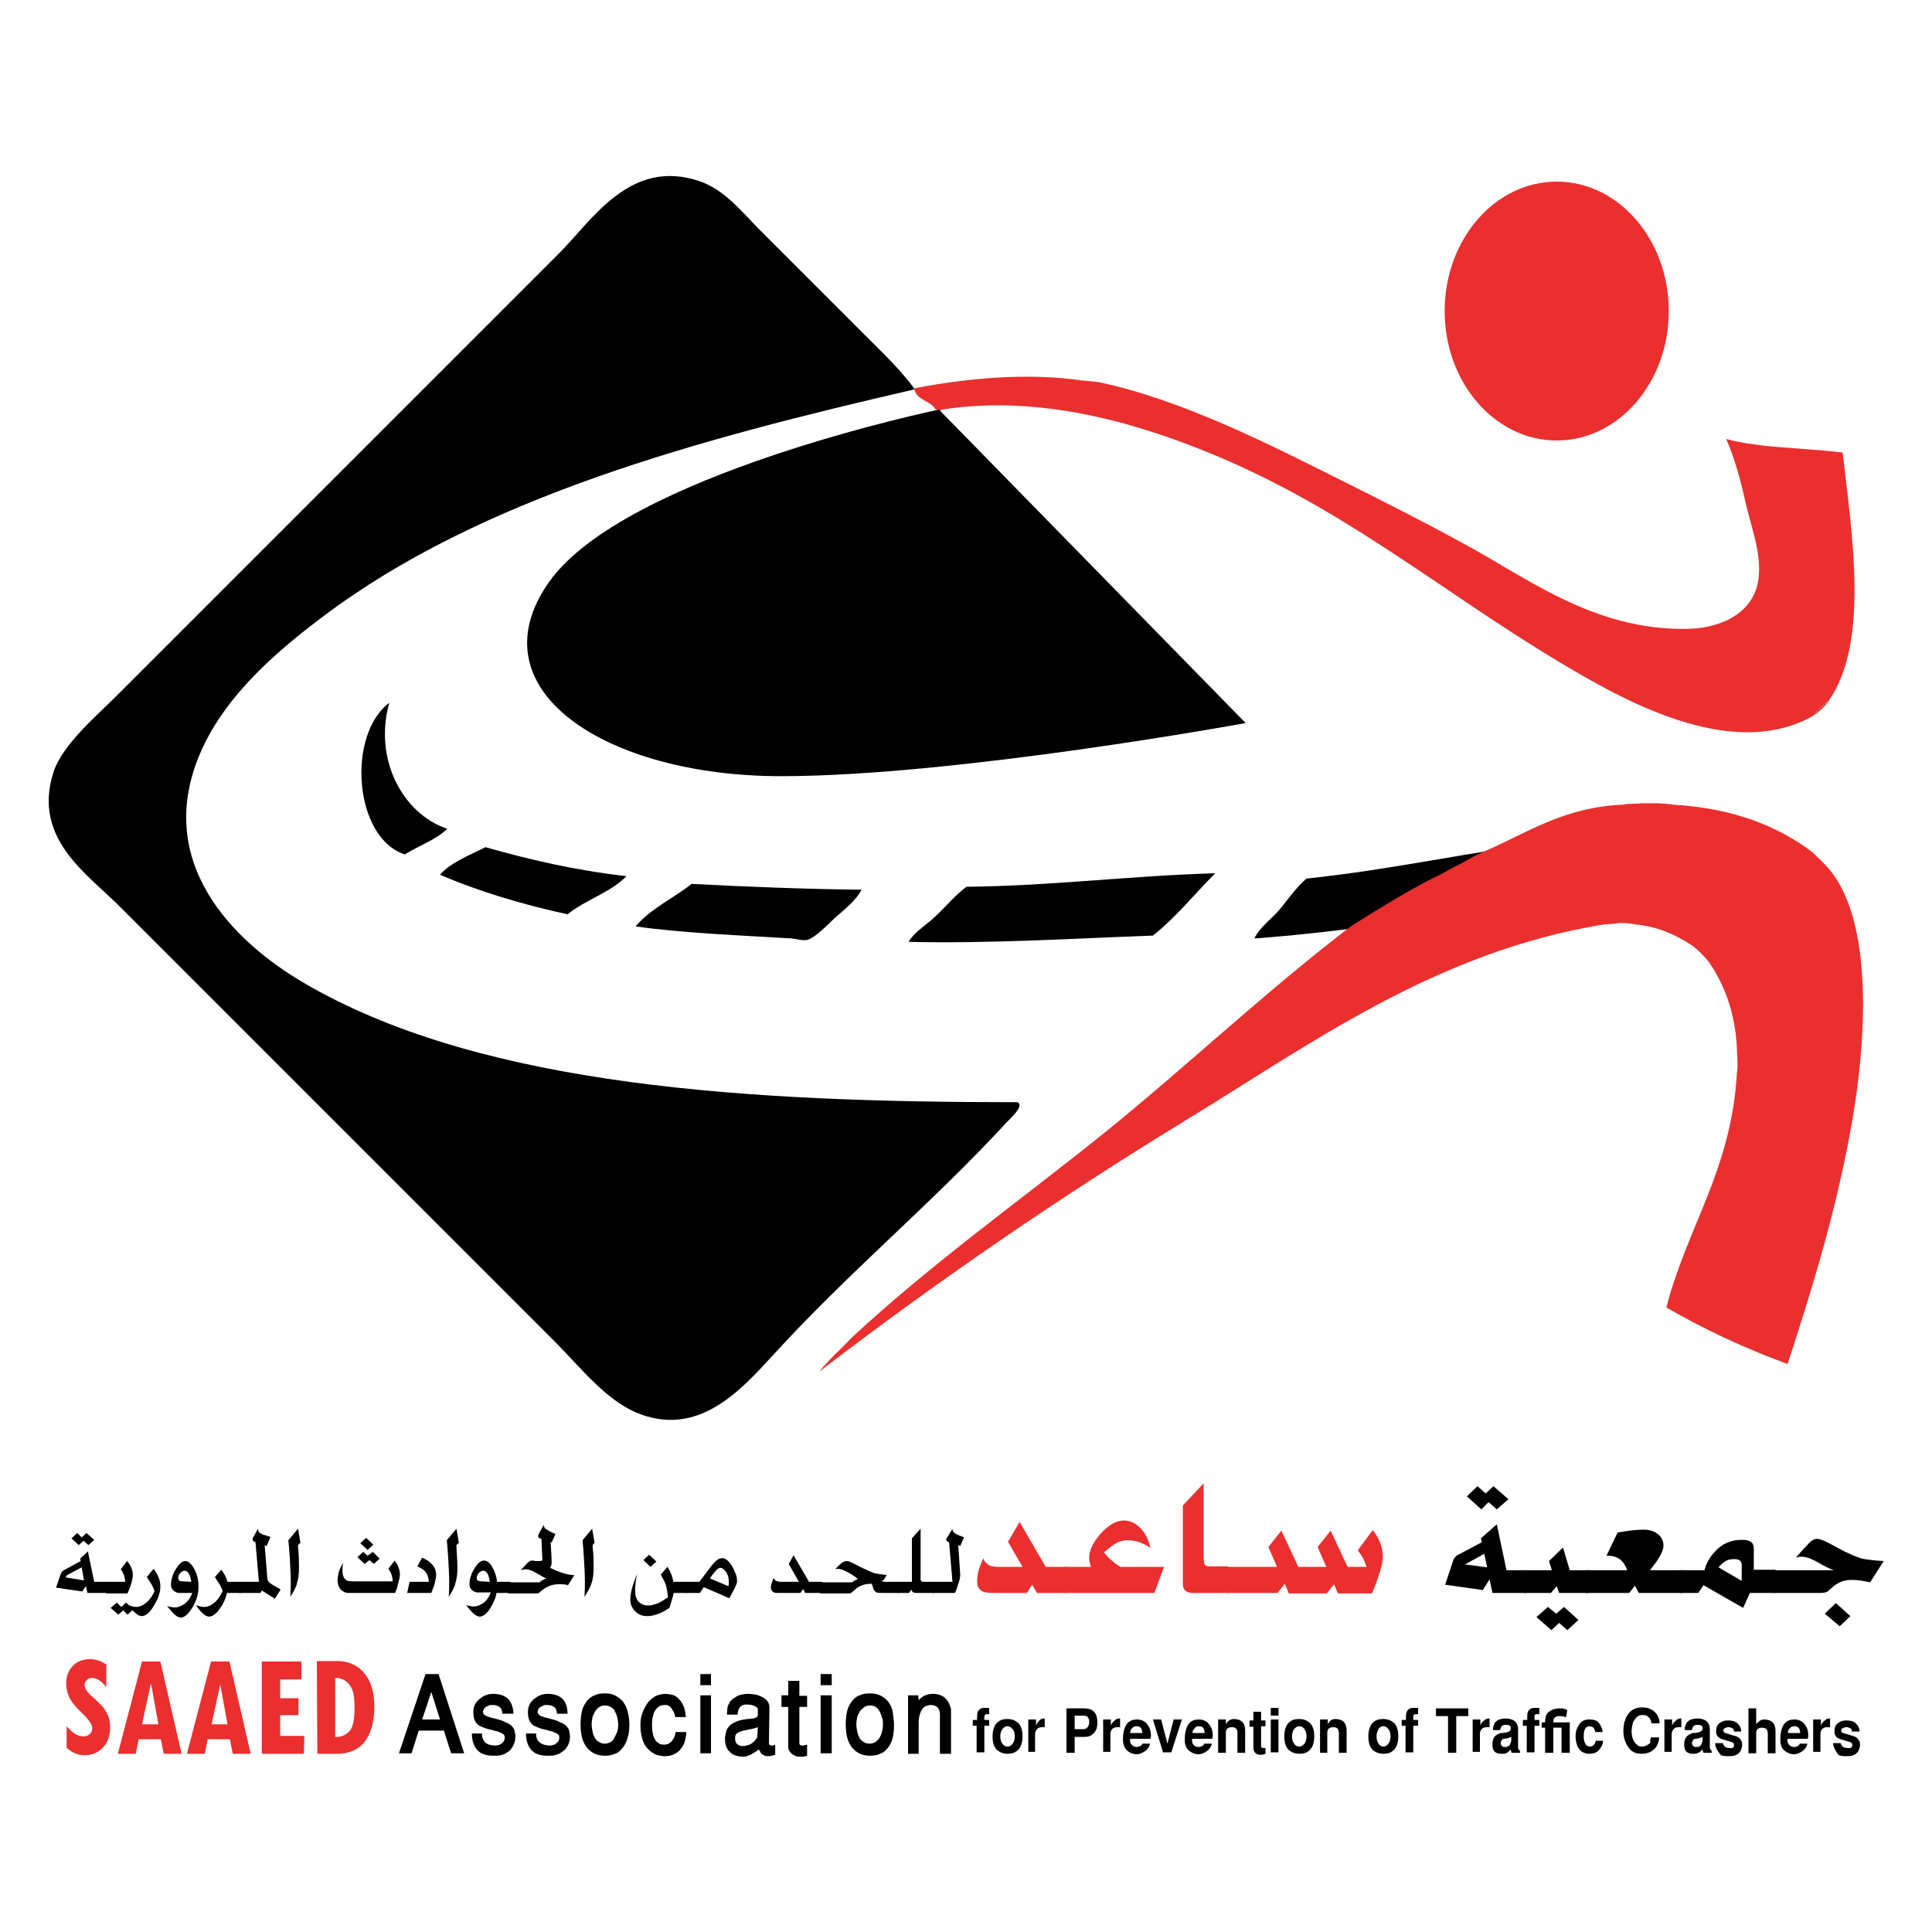 <?xml version="1.0" encoding="utf-8"?>
<!-- Generator: Adobe Illustrator 24.3.0, SVG Export Plug-In . SVG Version: 6.00 Build 0)  -->
<svg version="1.1" id="Layer_1" xmlns="http://www.w3.org/2000/svg" xmlns:xlink="http://www.w3.org/1999/xlink" x="0px" y="0px"
	 viewBox="0 0 400 400" style="enable-background:new 0 0 400 400;" xml:space="preserve">
<style type="text/css">
	.st0{fill:#EA2F2E;}
	.st1{fill:#A6382C;}
</style>
<g>
	<g>
		<g id="XMLID_6_">
			<g>
				<path d="M321.6,174.2c-3.8,4.7-7.1,9.8-11.6,14c-16.3,2.2-33.8,4.9-50.3,6.1c1.2-2.5,3.7-4.1,5.4-6.2c1.8-2.2,3.3-4.4,5.4-6.2
					C288.5,180,304.2,176.4,321.6,174.2z"/>
			</g>
		</g>
		<g id="XMLID_5_">
			<g>
				<path class="st0" d="M379,180.3c9.4,11.8,7.2,38.1,3.8,55.5c-3.3,17.3-8.3,33.1-12.7,46.6c-9-3.3-17.3-7.2-25.1-11.7
					c4.3-16.7,13.5-28.6,14.6-48.5c0.3-1.4,0-4,0-5.4c-0.4-7.3-2.6-12.9-5.7-17.5c-1-1.3-2.2-2.5-3.5-3.5c-3.2-2.1-6.8-3.9-11.7-4.4
					c-1-0.2-2-0.3-3.2-0.3c-0.1,0-0.2,0-0.3,0c-1,0.2-2.1,0.2-3.2,0.3c-34.8,5.7-60.5,24.7-86.6,40.6c-26.5,16.2-51.4,33.3-75.8,52
					c2.1-2.6,4.5-4.7,7-7.3c16.4-15.2,34.7-28.2,52.1-42.2c17.3-14,33.4-29.3,51.1-42.8c6.1-3.8,12.1-7.6,18.7-10.8
					c1.7-1,3.3-1.7,5.4-2.9c1.4-0.8,2.5-1.3,3.8-1.9c8.7-3.8,16.2-9,28.3-9.5c1.3-0.3,2.6-0.1,3.8-0.3c0.9,0,1.7,0,2.5,0
					c1.4,0,2.9,0.1,4.1,0.3c12.2,0.7,21.5,4.3,28.8,9.8C376.6,177.8,377.7,178.7,379,180.3z"/>
				<path class="st1" d="M378.7,145.1c-0.9,1.2-2,2.2-3.2,3.1C376.4,147.1,377.5,146,378.7,145.1z"/>
				<path class="st0" d="M250.2,93.7c-15.7-6.4-35.3-12-55.2-8.9c-0.6,0.5-0.4,0-1.3,0c-0.8-1.8-4.2-2-4.4-4.4
					c10.8-2.1,23.5-3.3,34.9-1.6c1,0.1,1.6,0.1,3.2,0.3c17.6,3.7,36,13.2,51.4,20.9c8,4,15.9,8,23.4,12.1
					c13.6,7.2,27.5,18.5,47.3,18.1c7.5-0.2,13.8-3.7,14.6-10.5c0.6-5.1-1.5-10.6-2.6-15.2c-1.1-5-2.3-9.5-4.1-13.6
					c7.1,1.9,16.2,1.8,24.1,2.8c1.9,16.8,5.6,39.3-2.9,51.4c-1.2,0.9-2.2,2-3.2,3.1c-17.1,9.7-40-3.6-53-11.4
					C297.8,122,278,105,250.2,93.7z"/>
			</g>
		</g>
		<g id="XMLID_4_">
			<g>
				<path d="M251.6,180.8c-4.3,4.3-8.1,9.1-12.9,12.9c-16.4,0.6-34.1,1.7-50.6,1.3c1.5-2.4,4.1-3.7,6-5.7c2-1.9,3.7-4,6-5.7
					C218,183.4,234,181.3,251.6,180.8z"/>
				<path d="M210.7,228.2c1.4,0.8-1.4,3.2-2.5,4.4c-15.2,16.5-32.4,30.7-48,47.8c-6.8,7.4-15.7,17.5-28.6,12
					c-6.2-2.7-11.3-9.1-16.3-14.2C86,248.9,55,217.9,24.5,187.4C18,180.9,6.8,173.6,11,160.1c1.8-6,9.4-12.2,13.8-16.7
					c31-31,59.9-59.9,90.8-90.8c6.8-6.7,14.7-20,29.2-15.1c5,1.7,8.4,5.9,12.2,9.8c7.4,7.4,14.7,14.7,22,22
					c3.7,3.7,7.6,7.4,10.4,11.3C144.7,90.9,99.5,103,66.8,127.7c-10.5,7.9-21.4,17.5-26.1,30.1c-8.3,22.4,9.1,38.4,23.6,46.5
					C100.9,225,155.3,228.2,210.7,228.2z"/>
				<path d="M178.4,184.2c-1.2,2.2-3.3,3.9-5.4,5.7c-1.3,1.2-4.2,4.3-5.9,4.7c-0.9,0.2-2.2-0.2-3.1-0.3c-9.8-0.6-22.7-1.1-32.4-2.5
					c3.1-3.7,7.8-5.8,11.6-8.8C154.5,183.6,167.5,184.1,178.4,184.2z"/>
				<path d="M129.7,181.4c-3.3,3.4-8.5,4.9-12.2,7.9c-9.5-2.1-18.3-4.7-26.4-8.2c2.2-2.6,6.9-4.4,9.4-5.7
					C109.7,178,119.1,180.2,129.7,181.4z"/>
				<path d="M92.6,171.6c-2.4,2.3-5.9,3.5-8.8,5.3c-10.6-3.5-12-24.8-3.2-31.4C77.3,157.2,83.4,168.5,92.6,171.6z"/>
			</g>
		</g>
		<path d="M257.9,149.7c0,0-60,11-96.2,11s-63.7-17.8-48.1-40.1s80.8-35.8,80.8-35.8L257.9,149.7z"/>
		<path class="st0" d="M299.1,64.4c0,14.8,10.4,26.8,23.2,26.8c12.8,0,23.2-12,23.2-26.8s-10.4-26.8-23.2-26.8
			C309.5,37.6,299.1,49.6,299.1,64.4z"/>
	</g>
	<g>
		<path class="st0" d="M220.9,324.4v5.4h-6.2l-1-1.7l-1.1,1.7H206c-1.3,0-2.3-0.1-2.7-0.4c-0.6-0.3-1-1-1-2c0-1.4,0.4-2.8,1.1-4.4
			l0.2-0.4c0.1,0.4,0.3,0.8,0.7,1.1c0.3,0.3,0.7,0.5,1.1,0.6c0.2,0,0.6,0.1,1.2,0.1h5.1l-3-5.2l2.4-4.1l5.4,9.3H220.9z"/>
		<path class="st0" d="M241,324.4l-2,5.4h-18.6v-5.4h5.5c-0.3-0.7-0.4-1.3-0.4-1.9c0-1.2,0.5-2.5,1.6-4c0.8-1.1,1.7-2,2.7-2.7
			s2-1,2.9-1c1.3,0,2.6,0.6,3.7,1.9c0.8,0.9,1.4,2.2,1.8,3.8c-1.6-1.1-3.1-1.6-4.7-1.6c-0.7,0-1.4,0.1-2,0.4
			c-0.9,0.4-1.8,1.1-2.9,2.1c0.4,0.6,1,1.2,1.6,1.7c0.5,0.5,1.1,0.9,1.8,1.3L241,324.4L241,324.4z"/>
		<path class="st0" d="M254.3,324.4v5.4h-7.2c-1.5,0-2.2-0.6-2.2-1.8v-1v-0.7v-14.6l4.3-4.6v15.2c0,0.9,0.1,1.4,0.2,1.6
			c0.1,0.3,0.6,0.4,1.4,0.4h3.5V324.4z"/>
		<path class="st0" d="M266.8,329.8l-0.8-1.9l-1.5,1.9h-10.7v-5.4h10.6l-1.8-4.1l2.7-3.4l3.5,7.5h5.8l-1.8-4.1l2.7-3.4l3.5,7.5h3.9
			c-0.4-1.5-1.1-2.6-1.8-3.4l3.1-4.2c1.4,1.7,2.1,3.6,2.1,5.6c0,1-0.4,2.5-1.1,4.5c-0.4,1.2-0.7,2-0.9,2.4c0,0.1-0.1,0.3-0.3,0.6h-7
			l-0.8-1.9l-1.5,1.9h-7.9V329.8z"/>
		<path d="M316,325.1v4.7h-7l-0.6-2.8l-1.4,2.2l-7.8-1.1l1.6-4.8c0.2-0.7,0.6-1.2,1.3-1.5l4.7-2.5l-0.2-0.8l3.3-2.9l2,9.5L316,325.1
			L316,325.1z M307.9,324.5l-0.6-2.8l-4,2.2L307.9,324.5z M312.3,310.4l-2.4,2.1l-1.7-1.5l-1.5,1.5l-3-2.7l2.2-2.1l1.7,1.5l1.6-1.5
			L312.3,310.4z"/>
		<path d="M321.1,329.8h-5.5v-4.7h5.7l-0.6-1.9l2.9-2.8l1.4,4.7h3.9v4.7h-6.1l-0.5-1.4L321.1,329.8z M318.1,334.8l2.4-2.1l1.7,1.4
			l1.6-1.4l3,2.7l-2.3,2.1l-1.7-1.5l-1.6,1.5L318.1,334.8z"/>
		<path d="M348.4,325.1v4.7h-9.1l-0.8-1.5l-1.2,1.5h-9v-4.7h8.6c-0.3-0.8-0.7-1.5-1.1-1.9c-0.8-0.8-1.8-1.1-2.9-1.1h-0.3l2.3-4.8
			c2.2-0.4,4-0.6,5.3-0.6s2.3,0.3,3,0.9c0.8,0.6,1.2,1.4,1.2,2.4c0,0.4-0.1,0.9-0.3,1.3c-0.3,0.8-1,1.9-2.1,3.3l-0.4,0.5
			L348.4,325.1L348.4,325.1z"/>
		<path d="M367.6,325.1v4.7h-5.3l-1.4,3.1l-8.2-4.7l-1.1,1.6h-3.8v-4.7h5.1c0.3-1.3,1-2.6,2.1-3.8c1.5-1.7,3.4-2.5,5.7-2.5
			c0.9,0,1.5,0.2,1.9,0.5c0.3,0.2,0.5,0.7,0.5,1.4v0.8v3.5h4.5V325.1z M360.6,327.3V324c0-0.8-0.5-1.2-1.5-1.2
			c-0.7,0-1.4,0.1-1.8,0.4c-0.4,0.2-1,0.7-1.5,1.3L360.6,327.3z"/>
		<path d="M390,323.2l-2.8,4.4c-1.4-0.3-2.7-0.5-3.8-0.5c-1.6,0-2.9,0.5-4.1,1.6c-0.4,0.3-0.6,0.5-0.8,0.7c-0.3,0.3-0.9,0.4-1.7,0.4
			h-9.7v-4.7h12.6c-0.9-0.3-1.9-0.8-3.1-1.5c-1.5-0.9-2.7-1.3-3.6-1.3c-0.3,0-0.7,0-1.2,0.2c0.2-0.2,0.7-0.8,1.5-1.7
			c0.5-0.5,0.9-0.9,1.2-1.3c0.6-0.6,1.2-0.9,1.7-0.9s1.3,0.3,2.3,0.8l2.2,1.2c1.9,1,3.5,1.7,4.8,2.1
			C386.6,322.9,388.1,323.1,390,323.2z M383.1,334.6l-2.2,2.1l-3.1-2.6l2.3-2.2L383.1,334.6z"/>
		<path d="M18.2,321.2l1.3,6.3h2.8v2.3h-4.2l-0.3-1.4l-0.8,1.1l-5.4-0.8l0.9-2.6c0-0.1,0.1-0.3,0.2-0.5c0.1-0.2,0.3-0.4,0.7-0.6
			l3.3-1.8l-0.1-0.5L18.2,321.2z M16.9,324.5l-2.8,1.5c-0.3,0.1-0.4,0.3-0.5,0.6l3.8,0.6L16.9,324.5z M19.5,318.8l-1.2,1.1l-1-0.9
			l-1,0.9l-1.5-1.4l1.2-1.1l0.9,0.9l1-0.9L19.5,318.8z"/>
		<path d="M21.9,327.5h4c0-0.9-0.3-1.8-0.9-2.6l1.3-1.7c0.8,0.9,1.2,1.9,1.2,2.9c0,0.6-0.2,1.4-0.5,2.3c-0.1,0.3-0.3,0.8-0.6,1.5H22
			v-2.4H21.9z M22.9,332.9l1.3-1.1l0.9,0.9l1-0.9l1.5,1.4l-1.2,1.1l-0.9-0.9l-1,0.9L22.9,332.9z"/>
		<path d="M31.8,324.8c0.9,1.2,1.4,2.4,1.4,3.6s-0.4,2.5-1.2,3.8c-0.9,1.6-1.8,2.4-2.7,2.4c-0.3,0-0.8-0.2-1.2-0.6
			c-0.5-0.4-1-0.9-1.4-1.5l-0.2-0.2c0.6,0.2,1.1,0.4,1.7,0.4c0.7,0,1.4-0.3,2.1-0.9s1.3-1.4,1.7-2.4c-0.2-0.5-0.4-1-0.7-1.5
			c-0.3-0.5-0.6-0.9-0.9-1.4L31.8,324.8z"/>
		<path d="M39.8,329.8h-1.7c-0.6,0-1,0-1.2,0c-0.4-0.1-0.8-0.3-1.1-0.6c-0.3-0.3-0.4-0.7-0.4-1.2c0-0.7,0.2-1.4,0.5-2.2
			c0.4-0.8,0.8-1.5,1.4-2.1c0.3-0.3,0.7-0.5,1.1-0.5c0.5,0,1,0.4,1.5,1.1c0.8,1.2,1.2,2.6,1.2,4.2c0,1.8-0.6,3.5-1.8,5.1
			c-0.7,0.9-1.3,1.3-1.9,1.3c-0.7,0-1.6-0.8-2.8-2.4c0.6,0.2,1.1,0.3,1.6,0.3c0.7,0,1.4-0.3,2.1-0.8C39,331.4,39.5,330.7,39.8,329.8
			z M39.6,327.5c-0.2-1.5-0.7-2.3-1.4-2.3c-0.3,0-0.6,0.2-0.9,0.5c-0.3,0.3-0.4,0.7-0.4,1c0,0.5,0.3,0.7,0.9,0.7L39.6,327.5
			L39.6,327.5z"/>
		<path d="M47.1,327.5h2.8v2.3H47c-0.3,1.2-0.8,2.4-1.6,3.4c-0.7,1-1.5,1.5-2.1,1.5s-1.3-0.5-2.2-1.6c-0.1-0.1-0.2-0.3-0.4-0.6
			c0,0-0.1-0.1-0.2-0.2c0.6,0.2,1.1,0.4,1.7,0.4c0.8,0,1.5-0.3,2.2-0.9s1.2-1.4,1.7-2.4c-0.2-0.5-0.4-1-0.7-1.5
			c-0.3-0.4-0.6-0.9-0.9-1.4l1.3-1.5C46.4,325.7,46.8,326.5,47.1,327.5z"/>
		<path d="M56,318.2l-0.8,1.9l-0.4-0.2l0.5,6.3c0,0.5,0.1,0.9,0.2,1.1c0.1,0.2,0.4,0.5,0.9,0.8l1.7,1l-1.2,1.9l-2.7-1.7l-0.3,0.5
			h-4.4v-2.3h4.1l-0.7-8.2c-0.4-0.2-0.6-0.3-0.6-0.5c0-0.1,0-0.3,0.1-0.5l0.2-0.3l0.8-1.5c0.1,0.4,0.1,0.6,0.2,0.7
			c0.1,0.1,0.4,0.3,0.8,0.5L56,318.2z"/>
		<path d="M60.1,330.6c0.1-1.3,0.1-2.4,0.1-3.2c0-1.2-0.1-2.8-0.2-4.8c-0.1-1.6-0.2-2.9-0.3-3.7l2-2.4l0.5,2.9l-0.5,0.5v0.3
			c0.2,1.8,0.2,3.3,0.2,4.4c0,1.2-0.1,2.2-0.4,3.1C61.4,328.4,60.9,329.4,60.1,330.6z"/>
		<path d="M81.8,329.8H72c-0.3,0-0.6-0.1-0.9-0.3c-0.8-0.4-1.2-1.2-1.2-2.3c0-1.3,0.4-2.5,1.2-3.7c-0.2,0.5-0.2,1.1-0.2,1.7
			c0,1,0.3,1.7,0.9,2c0.3,0.2,1,0.2,1.9,0.2h7.6c0-0.9-0.3-1.8-0.9-2.6l1.3-1.7c0.7,0.9,1.1,1.9,1.1,2.9c0,0.5-0.2,1.3-0.5,2.3
			C82.3,328.6,82.1,329.1,81.8,329.8z M78.6,322.7l-1.2,1.1l-0.9-0.8l-1,0.8l-1.5-1.4l1.2-1.1l0.9,0.8l1.1-0.8L78.6,322.7z
			 M77.3,319.8l-1.2,1.1l-1.5-1.4l1.2-1.1L77.3,319.8z"/>
		<path d="M87.4,322.5c1.9,0.8,2.9,2,2.9,3.6c0,0.6-0.2,1.3-0.4,2.1l-0.6,1.6h-5l0.5-2.3h4c-0.1-0.8-0.2-1.4-0.6-1.9
			c-0.3-0.5-0.9-0.9-1.8-1.3L87.4,322.5z"/>
		<path d="M92.9,330.6c0.1-1.3,0.1-2.4,0.1-3.2c0-1.2-0.1-2.8-0.2-4.8c-0.1-1.6-0.2-2.9-0.3-3.7l2-2.4l0.5,2.9l-0.5,0.5v0.3
			c0.1,1.8,0.2,3.3,0.2,4.4c0,1.2-0.1,2.2-0.4,3.1C94.2,328.4,93.7,329.4,92.9,330.6z"/>
		<path d="M102.9,327.5h2.8v2.3h-2.9c-0.1,0.7-0.4,1.5-0.8,2.3c-0.9,1.7-1.8,2.6-2.7,2.6c-0.7,0-1.6-0.8-2.8-2.4
			c0.6,0.2,1.1,0.3,1.6,0.3c0.7,0,1.4-0.3,2.1-0.8c0.6-0.5,1.1-1.2,1.4-2.1h-1.7c-0.6,0-1,0-1.2,0c-0.4-0.1-0.8-0.3-1.1-0.6
			c-0.3-0.3-0.4-0.7-0.4-1.2c0-0.7,0.2-1.4,0.5-2.2c0.4-0.8,0.8-1.5,1.4-2.1c0.3-0.3,0.7-0.5,1.1-0.5c0.6,0,1.2,0.4,1.7,1.3
			C102.4,325.3,102.8,326.3,102.9,327.5z M101.4,327.5c-0.2-1.5-0.6-2.3-1.4-2.3c-0.3,0-0.6,0.2-0.9,0.5s-0.4,0.7-0.4,1
			c0,0.5,0.3,0.7,0.9,0.7L101.4,327.5L101.4,327.5z"/>
		<path d="M114,319.2l0.2,3.6c0,0.5,0,0.8,0,0.9c0,0.2-0.1,0.5-0.3,0.9c0.8,0.4,1.5,0.7,2.1,0.9c1.1,0.4,2,0.6,2.9,0.6l-1.3,2.1
			c-0.6-0.2-1.2-0.2-1.9-0.2c-1.3,0-2.4,0.4-3.4,1.2c-0.4,0.3-0.6,0.5-0.7,0.6c-0.2,0.1-0.4,0.1-0.7,0.1h-5.7v-2.3h6.5
			c0.4-0.4,0.9-0.6,1.4-0.8c-0.3-0.1-0.8-0.4-1.5-0.8c-0.4-0.2-0.8-0.5-1.3-0.7c-0.6-0.3-1.1-0.4-1.6-0.4c-0.3,0-0.6,0.1-0.9,0.2
			l1.3-1.4c0.4-0.4,0.7-0.6,0.9-0.6h0.3c0.3,0.1,0.7,0.1,1.1,0.1c0.2,0,0.5,0,0.9-0.1l-0.2-4.5c-0.5-0.1-0.7-0.3-0.7-0.6
			c0-0.1,0.1-0.2,0.2-0.5l0.2-0.4l0.8-1.4c0,0.3,0.1,0.6,0.3,0.8c0.2,0.1,0.5,0.3,1,0.6l1.1,0.5l-0.8,1.8L114,319.2z"/>
		<path d="M121,330.6c0.1-1.3,0.1-2.4,0.1-3.2c0-1.2-0.1-2.8-0.2-4.8c-0.1-1.6-0.2-2.9-0.3-3.7l2-2.4l0.5,2.9l-0.4,0.5v0.3
			c0.2,1.8,0.2,3.3,0.2,4.4c0,1.2-0.1,2.2-0.4,3.1C122.3,328.4,121.8,329.4,121,330.6z"/>
		<path d="M139.4,327.5h2.8v2.3h-2.7c-0.1,0.5-0.4,1.5-0.9,3.1c-1.6,1.1-3.2,1.7-4.6,1.7c-1,0-1.8-0.3-2.5-1s-1-1.5-1-2.5
			c0-0.8,0.2-2,0.7-3.4c0.2-0.5,0.4-1.1,0.7-1.8c-0.3,1.4-0.4,2.5-0.4,3.4c0,1,0.2,1.7,0.7,2.3c0.5,0.5,1.1,0.8,2,0.8
			c0.6,0,1.3-0.2,2.1-0.5c0.8-0.4,1.4-0.8,2-1.2c-0.1-0.9-0.2-1.7-0.4-2.4c-0.2-0.7-0.6-1.4-1.1-2.3l1.4-1.6
			C138.7,325.2,139.2,326.2,139.4,327.5L139.4,327.5z M135.9,323.3l-1.2,1.1l-1.5-1.4l1.2-1.1L135.9,323.3z"/>
		<path d="M141.9,329.8v-2.3h2.9l1.8-2.4c0.7-1,1.3-1.6,1.6-1.9c0.4-0.4,0.9-0.6,1.3-0.6c0.8,0,1.4,0.6,2.1,1.7c0.6,1.1,1,2.1,1,3
			c0,0.3-0.1,0.7-0.3,1.1c-0.1,0.3-0.5,1-1.2,2.3l-0.1,0.2l-5.3-2.3l-0.8,1.2L141.9,329.8L141.9,329.8z M150.8,328.4
			c0.1-0.3,0.1-0.6,0.1-0.8c0-0.9-0.2-1.7-0.7-2.3c-0.4-0.5-0.7-0.7-1.1-0.7c-0.4,0-1.1,0.7-2,2l-0.1,0.2L150.8,328.4z"/>
		<path d="M170.2,327.5v2.3h-3.5l-0.4-0.8l-0.6,0.8h-4.4c-0.6,0-1,0-1.2-0.2c-0.3-0.2-0.5-0.5-0.5-0.9c0-0.3,0.1-0.8,0.3-1.3
			c0-0.1,0.1-0.4,0.3-0.7c0.1,0.3,0.3,0.5,0.5,0.6s0.6,0.2,1.1,0.2h3.6l-2.1-3.7l1-1.8l3.2,5.5H170.2z"/>
		<path d="M183.6,326.1l-0.7,1.1h-0.3c0,0.2,0.2,0.3,0.6,0.3h2.9v2.3h-3.3c-0.6,0-1,0-1.3-0.1c-0.4-0.2-0.7-0.6-0.8-1.2
			c0-0.1,0-0.1-0.1-0.2l-0.1-0.4h-0.1c-1.4,0-2.6,0.4-3.6,1.4c-0.3,0.3-0.5,0.4-0.6,0.5s-0.4,0.1-0.7,0.1h-5.7v-2.3h6.6
			c0.4-0.3,0.8-0.5,1.2-0.7c-0.7-0.6-1.5-1.1-2.3-1.5s-1.4-0.6-1.9-0.6c-0.1,0-0.2,0-0.5,0.1l0.8-0.8c0.6-0.6,1.1-0.9,1.6-0.9
			c0.3,0,0.9,0.2,1.6,0.6c1.7,0.9,3.1,1.5,4.1,1.9C181.9,325.9,182.8,326,183.6,326.1z"/>
		<path d="M190.6,316.5V327c0,0.3,0.2,0.5,0.6,0.5h2.2v2.3h-3.7c-0.6,0-0.9-0.2-1-0.7l-0.5,0.7h-2.4l0.1-2.3h2.9v-9L190.6,316.5z"/>
		<path d="M199.6,318.3l-0.8,1.8l-0.4-0.2l0.4,6.1c0,0.5-0.1,1.2-0.5,2.2v0.1l-0.4,1.1l-0.2,0.4h-4.6v-2.3h4.1l-0.7-8.2
			c-0.4-0.1-0.6-0.3-0.6-0.6c0-0.1,0.1-0.3,0.2-0.4l0.2-0.3l0.9-1.5c0,0.4,0.1,0.6,0.3,0.8c0.1,0.1,0.3,0.2,0.6,0.4L199.6,318.3z"/>
	</g>
	<g>
		<path class="st0" d="M22,349.3c-1-1.3-2-1.9-2.9-1.9c-0.4,0-0.8,0.1-1.1,0.4c-0.3,0.3-0.5,0.6-0.5,1c0,0.7,0.5,1.5,1.5,2.4
			c1.1,0.9,1.8,1.7,2.3,2.2c0.4,0.5,0.8,1.2,1.1,1.9c0.3,0.7,0.4,1.5,0.4,2.4c0,1.7-0.5,3.1-1.5,4.1c-1,1.1-2.3,1.6-3.8,1.6
			c-1.3,0-2.5-0.5-3.7-1.5v-4.5c1.2,1.4,2.3,2.1,3.5,2.1c0.5,0,1-0.2,1.3-0.5s0.5-0.7,0.5-1.2c0-0.7-0.5-1.4-1.3-2.3
			c-1.4-1.4-2.4-2.4-2.8-3c-0.5-0.7-0.8-1.3-1-2s-0.3-1.3-0.3-2c0-1.5,0.5-2.7,1.4-3.6c0.9-1,2.2-1.4,3.6-1.4c1.1,0,2.2,0.4,3.3,1.1
			C22,344.6,22,349.3,22,349.3z"/>
		<path class="st0" d="M37.6,363.1h-3.7l-0.6-3h-4.6l-0.6,3h-3.7l5-19.1h3.8L37.6,363.1z M32.8,357l-1.5-8.3h-0.1l-1.8,8.3H32.8z"/>
		<path class="st0" d="M51.9,363.1h-3.7l-0.6-3H43l-0.6,3h-3.7l5-19.1h3.8L51.9,363.1z M47.1,357l-1.5-8.3l0,0l-1.8,8.3H47.1z"/>
		<path class="st0" d="M62.9,363.1h-8.7V344h8.2v3.7H58v3.9h3.8v3.5H58v4.3h5L62.9,363.1L62.9,363.1z"/>
		<path class="st0" d="M65.6,343.9h4.2c2.3,0,4.2,0.8,5.6,2.5c1.4,1.6,2.1,4,2.1,7c0,3.1-0.7,5.5-2,7.2s-3.3,2.5-5.7,2.5h-4.1
			L65.6,343.9L65.6,343.9z M69.4,347.4v12.2h0.4c0.8,0,1.6-0.3,2.4-1s1.2-2.3,1.2-4.8c0-1.9-0.1-3.2-0.5-4c-0.3-0.8-0.8-1.4-1.4-1.8
			s-1.2-0.6-1.8-0.6L69.4,347.4L69.4,347.4z"/>
		<path d="M91.9,358.3h-5.2l-1.5,4.7h-2.6l5.5-16.4h2.7l5.3,16.4h-2.7L91.9,358.3z M87.4,356h3.7l-1.8-5.7L87.4,356z"/>
		<path d="M99.8,359.1c0,0.7,0.3,1.3,0.7,1.7c0.5,0.4,1.2,0.6,2.2,0.6c0.1,0,0.3-0.1,0.5-0.1s0.4-0.2,0.6-0.3
			c0.2-0.1,0.3-0.3,0.5-0.5c0.1-0.2,0.2-0.4,0.2-0.7c0-0.4-0.1-0.7-0.4-0.8c-0.2-0.2-0.6-0.3-1-0.5c-0.4-0.1-0.9-0.2-1.5-0.4
			c-0.6-0.1-1.2-0.3-1.9-0.6c-0.6-0.2-1-0.6-1.3-1.1s-0.4-1.2-0.4-1.9c0-0.6,0.1-1.1,0.3-1.5c0.2-0.5,0.5-0.8,0.9-1.2
			c0.4-0.3,0.8-0.6,1.3-0.8c0.5-0.2,1-0.3,1.6-0.3c2.7,0,4.1,1.4,4.2,4.1H104c0-1.2-0.7-1.8-2.1-1.8c-0.2,0-0.5,0-0.7,0.1
			s-0.4,0.2-0.6,0.3c-0.2,0.1-0.3,0.3-0.4,0.4c-0.1,0.2-0.2,0.4-0.2,0.6c0,0.4,0.2,0.7,0.7,0.9c0.5,0.2,1.2,0.4,2.1,0.6
			c0.8,0.2,1.4,0.4,1.9,0.7c0.5,0.2,0.9,0.4,1.2,0.7c0.3,0.3,0.5,0.6,0.6,0.9c0.1,0.4,0.2,0.8,0.2,1.3v0.1c0,0.5-0.1,1-0.3,1.5
			c-0.2,0.5-0.5,0.9-0.8,1.3c-0.4,0.3-0.8,0.6-1.3,0.8c-0.5,0.2-1,0.3-1.6,0.3h-0.1h-0.1c-0.1,0-0.1,0-0.1,0h-0.3
			c-1.5,0-2.6-0.4-3.3-1.2c-0.7-0.8-1.1-1.9-1.1-3.4h2.1V359.1z"/>
		<path d="M111,359.1c0,0.7,0.3,1.3,0.8,1.7c0.5,0.4,1.2,0.6,2.2,0.6c0.1,0,0.3-0.1,0.5-0.1s0.4-0.2,0.6-0.3
			c0.2-0.1,0.3-0.3,0.5-0.5c0.1-0.2,0.2-0.4,0.2-0.7c0-0.4-0.1-0.7-0.4-0.8c-0.3-0.2-0.6-0.3-1-0.5c-0.4-0.1-0.9-0.2-1.5-0.4
			c-0.6-0.1-1.2-0.3-1.9-0.6c-0.6-0.2-1-0.6-1.3-1.1s-0.4-1.2-0.4-1.9c0-0.6,0.1-1.1,0.3-1.5c0.2-0.5,0.5-0.8,0.9-1.2
			c0.4-0.3,0.8-0.6,1.3-0.8c0.5-0.2,1-0.3,1.6-0.3c2.7,0,4.1,1.4,4.1,4.1h-2.2c0-1.2-0.7-1.8-2.1-1.8c-0.3,0-0.5,0-0.7,0.1
			s-0.4,0.2-0.6,0.3c-0.2,0.1-0.3,0.3-0.4,0.4c-0.1,0.2-0.2,0.4-0.2,0.6c0,0.4,0.3,0.7,0.7,0.9c0.5,0.2,1.2,0.4,2.1,0.6
			c0.8,0.2,1.4,0.4,1.9,0.7c0.5,0.2,0.9,0.4,1.2,0.7c0.3,0.3,0.5,0.6,0.6,0.9c0.1,0.4,0.2,0.8,0.2,1.3v0.1c0,0.5-0.1,1-0.3,1.5
			c-0.2,0.5-0.5,0.9-0.9,1.3c-0.4,0.3-0.8,0.6-1.3,0.8c-0.5,0.2-1,0.3-1.6,0.3l0,0c0,0-0.1,0-0.2,0h-0.1h-0.3
			c-1.5,0-2.6-0.4-3.3-1.2c-0.7-0.8-1.1-1.9-1.1-3.4h2.1V359.1z"/>
		<path d="M130.3,357.1c0,1-0.1,2-0.4,2.8c-0.2,0.8-0.6,1.5-1,2s-0.9,1-1.6,1.2c-0.6,0.3-1.3,0.4-2.1,0.4c-1.6,0-2.8-0.6-3.7-1.7
			c-0.9-1.1-1.3-2.7-1.3-4.8c0-1,0.1-2,0.3-2.8c0.2-0.8,0.6-1.5,1-2s1-1,1.6-1.2c0.6-0.3,1.3-0.4,2.1-0.4c0.8,0,1.5,0.1,2.1,0.4
			s1.1,0.7,1.6,1.2c0.4,0.5,0.8,1.2,1,2C130.2,355.2,130.3,356.1,130.3,357.1z M128,357.1c0-0.5-0.1-1-0.2-1.5s-0.3-0.9-0.5-1.3
			s-0.5-0.7-0.9-0.9c-0.3-0.2-0.7-0.3-1.2-0.3c-0.4,0-0.8,0.1-1.1,0.3c-0.3,0.2-0.6,0.5-0.8,0.8c-0.2,0.3-0.4,0.7-0.6,1.2
			c-0.1,0.5-0.2,1-0.2,1.6s0.1,1.1,0.2,1.6s0.3,0.9,0.5,1.3c0.2,0.3,0.5,0.6,0.9,0.8c0.3,0.2,0.7,0.3,1.1,0.3s0.8-0.1,1.2-0.3
			c0.3-0.2,0.6-0.5,0.8-0.9c0.2-0.4,0.4-0.8,0.6-1.3C127.9,358.2,128,357.7,128,357.1z"/>
		<path d="M142.1,358.5c0,0.9-0.2,1.6-0.4,2.3c-0.2,0.6-0.6,1.1-1,1.6c-0.4,0.4-0.9,0.7-1.4,0.9c-0.5,0.2-1.1,0.3-1.7,0.3h-0.2
			c-0.8-0.1-1.5-0.2-2.1-0.6c-0.6-0.3-1.1-0.8-1.5-1.3s-0.7-1.2-0.9-2s-0.3-1.5-0.3-2.4V357c0-0.8,0.1-1.6,0.4-2.3
			c0.2-0.7,0.6-1.4,1-2s0.9-1,1.5-1.4s1.3-0.5,2-0.6h0.1c0.6,0,1.1,0.1,1.6,0.2s0.9,0.4,1.3,0.8c0.4,0.4,0.7,0.8,1,1.5
			c0.3,0.6,0.4,1.4,0.5,2.3h-2.2c-0.1-0.5-0.2-0.9-0.4-1.2c-0.2-0.3-0.4-0.6-0.5-0.8c-0.2-0.2-0.4-0.3-0.6-0.4
			c-0.2-0.1-0.4-0.1-0.7-0.1h-0.1c-0.3,0-0.6,0.1-0.9,0.2c-0.3,0.2-0.6,0.4-0.8,0.7c-0.3,0.4-0.5,0.8-0.6,1.4
			c-0.2,0.6-0.2,1.3-0.2,2.2c0,0.6,0.1,1.2,0.2,1.6c0.1,0.5,0.3,0.8,0.5,1.2c0.2,0.3,0.5,0.5,0.8,0.7s0.6,0.2,1,0.2h0.1
			c0.4,0,0.7-0.1,1-0.3c0.3-0.2,0.5-0.4,0.7-0.7c0.2-0.3,0.3-0.6,0.4-0.8c0.1-0.3,0.1-0.6,0.2-0.8h2.2V358.5z"/>
		<path d="M147.2,346.6v2.3H145v-2.3H147.2z M147.2,351v12H145v-12H147.2z"/>
		<path d="M159.2,361c0,0.1,0.1,0.2,0.2,0.3c0.1,0.1,0.2,0.1,0.4,0.1s0.4,0,0.7-0.2v2.1c-0.6,0.2-1.1,0.3-1.6,0.3
			c-0.2,0-0.4-0.1-0.6-0.1c-0.2-0.1-0.3-0.2-0.5-0.3c-0.2-0.1-0.3-0.3-0.4-0.5c-0.1-0.2-0.2-0.3-0.3-0.5c-0.6,0.5-1.2,0.8-1.7,1.1
			c-0.5,0.2-1,0.4-1.4,0.4c-1.3,0-2.3-0.3-2.9-1c-0.7-0.6-1-1.5-1-2.7v-0.3c0.1-0.6,0.2-1.2,0.4-1.6s0.5-0.8,0.9-1.1
			c0.4-0.3,0.9-0.5,1.4-0.7c0.6-0.2,1.2-0.3,1.9-0.4c0.5,0,0.8-0.1,1.1-0.1s0.5-0.1,0.7-0.2s0.2-0.1,0.3-0.2c0-0.1,0.1-0.2,0.1-0.3
			v-1.3c0-0.2-0.3-0.4-0.7-0.6s-1-0.3-1.7-0.3c-1.1,0-1.7,0.7-1.8,2.1h-2.2l0.1-1.4c0.1-0.5,0.3-0.8,0.5-1.2c0.3-0.4,0.6-0.7,1-0.9
			c0.4-0.3,0.8-0.5,1.2-0.6c0.5-0.1,1-0.2,1.5-0.2c0.7,0,1.4,0.1,1.9,0.2c0.6,0.2,1,0.4,1.4,0.6c0.4,0.3,0.7,0.5,0.9,0.9
			c0.2,0.3,0.3,0.7,0.3,1L159.2,361L159.2,361z M156.9,357.6c-0.3,0.1-0.6,0.2-1,0.3c-0.3,0.1-0.6,0.1-1,0.2l0,0
			c-0.4,0.1-0.7,0.2-1,0.2c-0.3,0.1-0.6,0.2-0.9,0.3c-0.2,0.1-0.4,0.3-0.6,0.4c-0.1,0.2-0.2,0.4-0.2,0.8v0.1c0,0.5,0.1,0.9,0.4,1.2
			c0.3,0.2,0.6,0.4,1.1,0.4h0.1c0.4,0,0.8-0.1,1.1-0.2c0.4-0.1,0.7-0.3,0.9-0.5c0.3-0.2,0.5-0.4,0.7-0.7c0.2-0.2,0.3-0.4,0.3-0.6
			L156.9,357.6L156.9,357.6z"/>
		<path d="M165.5,348v3.1h1.6v2.3h-1.6v7.6c0,0.2,0.2,0.4,0.6,0.4c0.3,0,0.7-0.1,1-0.2v2.3c-0.3,0.1-0.6,0.2-0.9,0.2
			c-0.3,0-0.5,0-0.7,0h-0.2c-0.3,0-0.5-0.1-0.7-0.2c-0.3-0.1-0.5-0.3-0.7-0.4c-0.2-0.2-0.3-0.4-0.5-0.6c-0.1-0.2-0.2-0.5-0.2-0.8
			v-8.3h-1.4V351h1.4v-3H165.5z"/>
		<path d="M172.2,346.6v2.3h-2.3v-2.3H172.2z M172.2,351v12h-2.3v-12H172.2z"/>
		<path d="M185.1,357.1c0,1-0.1,2-0.3,2.8s-0.6,1.5-1,2s-0.9,1-1.6,1.2c-0.6,0.3-1.3,0.4-2.1,0.4c-1.6,0-2.8-0.6-3.7-1.7
			s-1.3-2.7-1.3-4.8c0-1,0.1-2,0.3-2.8s0.6-1.5,1-2s0.9-1,1.6-1.2c0.6-0.3,1.3-0.4,2.1-0.4s1.5,0.1,2.1,0.4s1.2,0.7,1.6,1.2
			c0.4,0.5,0.8,1.2,1,2C184.9,355.2,185.1,356.1,185.1,357.1z M182.8,357.1c0-0.5,0-1-0.2-1.5c-0.1-0.5-0.3-0.9-0.5-1.3
			s-0.5-0.7-0.8-0.9c-0.3-0.2-0.7-0.3-1.2-0.3c-0.4,0-0.8,0.1-1.1,0.3c-0.3,0.2-0.6,0.5-0.9,0.8c-0.2,0.3-0.4,0.7-0.6,1.2
			c-0.1,0.5-0.2,1-0.2,1.6s0.1,1.1,0.2,1.6c0.1,0.5,0.3,0.9,0.5,1.3c0.2,0.3,0.5,0.6,0.9,0.8c0.3,0.2,0.7,0.3,1.1,0.3
			c0.4,0,0.8-0.1,1.2-0.3c0.3-0.2,0.6-0.5,0.9-0.9c0.2-0.4,0.4-0.8,0.5-1.3C182.7,358.2,182.8,357.7,182.8,357.1z"/>
		<path d="M188,351h2.1l0.1,1c0.8-0.9,1.8-1.3,2.9-1.3h0.1c0.6,0,1.1,0.1,1.6,0.3c0.4,0.2,0.8,0.4,1,0.7c0.3,0.3,0.5,0.6,0.7,1
			s0.3,0.8,0.4,1.2v9.2h-2.3v-8.2c0-0.6-0.2-1.1-0.5-1.4s-0.8-0.5-1.3-0.5c-0.8,0-1.5,0.3-1.9,0.9s-0.7,1.6-0.7,2.8v6.4H188V351z"/>
		<path d="M201.4,357.3v-1.2h0.9v-0.8c0-1.1,0.5-1.7,1.5-1.7h1v1.3h-0.6c-0.2,0-0.4,0.2-0.4,0.5v0.7h1v1.2h-1v5.5h-1.6v-5.5H201.4z"
			/>
		<path d="M208.6,363.1c-0.9,0-1.6-0.3-2.2-0.8c-0.6-0.6-0.9-1.5-0.9-2.8c0-1.2,0.3-2.2,0.9-2.8c0.6-0.6,1.3-0.8,2.2-0.8
			s1.6,0.3,2.2,0.8c0.6,0.6,0.9,1.5,0.9,2.8c0,1.2-0.3,2.2-0.9,2.8C210.2,362.9,209.4,363.1,208.6,363.1z M208.6,357.4
			c-0.5,0-0.9,0.3-1.2,0.8c-0.2,0.4-0.3,0.8-0.3,1.3s0.1,1,0.3,1.3c0.3,0.5,0.6,0.8,1.2,0.8c0.5,0,0.9-0.3,1.2-0.8
			c0.2-0.4,0.3-0.8,0.3-1.3s-0.1-1-0.3-1.3C209.4,357.7,209.1,357.4,208.6,357.4z"/>
		<path d="M212.9,362.9V356h1.6v1.3l0,0c0.1-0.4,0.4-0.8,0.7-1.1c0.3-0.3,0.6-0.4,0.9-0.4c0.1,0,0.1,0,0.2,0v1.8c-0.2,0-0.4,0-0.6,0
			c-0.8,0-1.2,0.4-1.4,1.3v3.8h-1.4V362.9z"/>
		<path d="M220.8,362.9v-9.2h3.7c1.3,0,2.1,0.5,2.5,1.5c0.1,0.4,0.2,0.8,0.2,1.4s-0.1,1.1-0.2,1.4c-0.5,1.1-1.3,1.6-2.4,1.6h-2.1
			v3.3L220.8,362.9L220.8,362.9z M222.5,355.2v2.8h1.9c0.4,0,0.8-0.3,1-0.8c0.1-0.2,0.1-0.5,0.1-0.8c0-0.2,0-0.4-0.1-0.5
			c-0.1-0.5-0.5-0.7-1.1-0.7H222.5z"/>
		<path d="M228.4,362.9V356h1.6v1.3l0,0c0.1-0.4,0.4-0.8,0.8-1.1c0.3-0.3,0.6-0.4,0.9-0.4c0.1,0,0.1,0,0.2,0v1.8c-0.2,0-0.4,0-0.6,0
			c-0.8,0-1.3,0.4-1.4,1.3v3.8h-1.5V362.9z"/>
		<path d="M238.2,360H234c-0.1,0.5,0,0.8,0.2,1.1c0.3,0.4,0.7,0.6,1.1,0.6c0.3,0,0.5-0.1,0.8-0.2c0.2-0.1,0.4-0.3,0.4-0.5h1.6
			c-0.1,0.6-0.5,1.2-1.1,1.6s-1.2,0.6-1.7,0.6c-0.6,0-1.1-0.2-1.6-0.5c-0.6-0.4-0.9-0.9-1.1-1.6c0-0.2-0.1-0.5-0.1-0.8
			c0-0.5,0-1,0.1-1.5c0.3-1.9,1.2-2.8,2.8-2.8c1.1,0,1.9,0.5,2.4,1.4c0.4,0.6,0.5,1.4,0.5,2.2C238.2,359.6,238.2,359.8,238.2,360z
			 M234,358.8h2.5c0-0.9-0.4-1.4-1.1-1.4c-0.5,0-0.8,0.1-1.1,0.5C234.1,358.1,234,358.4,234,358.8z"/>
		<path d="M238.7,356h1.7l1.3,5l1.3-5h1.7l-2.2,6.8h-1.7L238.7,356z"/>
		<path d="M251,360h-4.2c0,0.5,0,0.8,0.2,1.1c0.3,0.4,0.6,0.6,1.1,0.6c0.3,0,0.6-0.1,0.8-0.2s0.4-0.3,0.4-0.5h1.6
			c-0.1,0.6-0.5,1.2-1.1,1.6s-1.1,0.6-1.7,0.6c-0.6,0-1.1-0.2-1.6-0.5c-0.6-0.4-1-0.9-1.1-1.6c-0.1-0.2-0.1-0.5-0.1-0.8
			c0-0.5,0-1,0.1-1.5c0.3-1.9,1.2-2.8,2.8-2.8c1.1,0,1.9,0.5,2.4,1.4c0.4,0.6,0.5,1.4,0.5,2.2C251,359.6,251,359.8,251,360z
			 M246.9,358.8h2.5c0-0.9-0.4-1.4-1.1-1.4c-0.5,0-0.8,0.1-1,0.5C247,358.1,246.9,358.4,246.9,358.8z"/>
		<path d="M252.2,362.9V356h1.6v1l0,0c0.2-0.4,0.4-0.6,0.7-0.8c0.3-0.2,0.6-0.3,0.9-0.3c1.6,0,2.4,0.8,2.4,2.4v4.6h-1.6v-4
			c0-0.4,0-0.7-0.2-0.9c-0.2-0.3-0.5-0.4-1-0.4c-0.8,0-1.2,0.4-1.2,1.1v4.2L252.2,362.9L252.2,362.9z"/>
		<path d="M258.7,356.2h0.8v-1.8h1.6v1.8h0.9v1.2h-0.9v3.9c0,0.4,0.1,0.6,0.3,0.6h0.6v1.2c-0.3,0.1-0.5,0.2-0.8,0.2
			c-1,0.1-1.6-0.4-1.7-1.3v-4.5h-0.8V356.2z"/>
		<path d="M263.1,355.2v-1.6h1.6v1.6H263.1z M263.1,362.9V356h1.6v6.8h-1.6V362.9z"/>
		<path d="M269,363.1c-0.9,0-1.6-0.3-2.2-0.8c-0.6-0.6-0.9-1.5-0.9-2.8c0-1.2,0.3-2.2,0.9-2.8c0.5-0.6,1.3-0.8,2.2-0.8
			c0.9,0,1.6,0.3,2.2,0.8c0.6,0.6,0.9,1.5,0.9,2.8c0,1.2-0.3,2.2-0.9,2.8S269.9,363.1,269,363.1z M269,357.4c-0.5,0-0.9,0.3-1.2,0.8
			c-0.2,0.4-0.3,0.8-0.3,1.3s0.1,1,0.3,1.3c0.3,0.5,0.6,0.8,1.2,0.8c0.5,0,0.9-0.3,1.2-0.8c0.2-0.4,0.3-0.8,0.3-1.3s-0.1-1-0.3-1.3
			C269.9,357.7,269.6,357.4,269,357.4z"/>
		<path d="M273.3,362.9V356h1.6v1l0,0c0.2-0.4,0.4-0.6,0.6-0.8c0.3-0.2,0.6-0.3,0.9-0.3c1.6,0,2.4,0.8,2.4,2.4v4.6h-1.6v-4
			c0-0.4-0.1-0.7-0.2-0.9c-0.2-0.3-0.5-0.4-1-0.4c-0.8,0-1.2,0.4-1.2,1.1v4.2L273.3,362.9L273.3,362.9z"/>
		<path d="M286.4,363.1c-0.9,0-1.6-0.3-2.2-0.8c-0.6-0.6-0.9-1.5-0.9-2.8c0-1.2,0.3-2.2,0.9-2.8c0.6-0.6,1.3-0.8,2.2-0.8
			c0.9,0,1.6,0.3,2.2,0.8c0.6,0.6,0.9,1.5,0.9,2.8c0,1.2-0.3,2.2-0.9,2.8S287.3,363.1,286.4,363.1z M286.4,357.4
			c-0.5,0-0.9,0.3-1.1,0.8c-0.2,0.4-0.3,0.8-0.3,1.3s0.1,1,0.3,1.3c0.2,0.5,0.6,0.8,1.1,0.8s0.9-0.3,1.2-0.8
			c0.2-0.4,0.3-0.8,0.3-1.3s-0.1-1-0.3-1.3C287.3,357.7,286.9,357.4,286.4,357.4z"/>
		<path d="M290.2,357.3v-1.2h0.9v-0.8c0-1.1,0.5-1.7,1.5-1.7h1v1.3H293c-0.2,0-0.4,0.2-0.4,0.5v0.7h1v1.2h-1v5.5H291v-5.5H290.2z"/>
		<path d="M297.3,353.7h6.7v1.6h-2.5v7.6h-1.7v-7.6h-2.5V353.7z"/>
		<path d="M304.9,362.9V356h1.6v1.3l0,0c0.1-0.4,0.3-0.8,0.8-1.1c0.3-0.3,0.6-0.4,0.9-0.4c0.1,0,0.1,0,0.2,0v1.8c-0.2,0-0.4,0-0.6,0
			c-0.8,0-1.3,0.4-1.4,1.3v3.8h-1.5V362.9z"/>
		<path d="M314.8,362.9H313c-0.1-0.2-0.2-0.4-0.2-0.7c-0.3,0.3-0.6,0.6-0.8,0.7c-0.3,0.2-0.7,0.2-1.2,0.2c-1.3,0-1.9-0.7-1.8-2.1
			c0-1.2,0.6-1.9,1.8-2.2c0.6,0,1.2-0.1,1.6-0.3c0.3-0.1,0.4-0.4,0.4-0.8s-0.4-0.6-1.1-0.6s-1,0.4-1.1,1.1h-1.5
			c0-1.6,0.9-2.4,2.6-2.4c0.6,0,1.1,0.1,1.5,0.3c0.7,0.3,1.1,1,1.1,1.9v3.7c0,0.3,0.1,0.6,0.4,0.8v0.4H314.8z M312.9,360v-0.4
			c-0.2,0.1-0.5,0.2-0.8,0.3c-0.2,0-0.5,0.1-0.7,0.1s-0.4,0.1-0.5,0.3c-0.1,0.2-0.2,0.4-0.2,0.6s0.1,0.4,0.2,0.5
			c0.1,0.2,0.3,0.3,0.6,0.3c0.1,0,0.2,0,0.3,0C312.5,361.6,312.9,361,312.9,360z"/>
		<path d="M315.3,357.3v-1.2h0.9v-0.8c0-1.1,0.5-1.7,1.5-1.7h1v1.3h-0.6c-0.3,0-0.4,0.2-0.4,0.5v0.7h1v1.2h-1v5.5h-1.6v-5.5H315.3z"
			/>
		<path d="M319.9,362.9v-5.2h-0.7v-1.1h0.7v-0.3c0-0.4,0.1-0.8,0.2-1.1c0.1-0.3,0.3-0.6,0.6-0.8c0.3-0.2,0.6-0.4,0.9-0.5
			c0.4-0.1,0.8-0.2,1.2-0.2c0.1,0,0.3,0,0.5,0c0.1,0,0.3,0,0.5,0.1c0.1,0,0.3,0.1,0.4,0.1c0.1,0.1,0.2,0.1,0.3,0.2l-0.3,1.5
			c-0.1-0.1-0.3-0.2-0.5-0.2c-0.2-0.1-0.5-0.1-0.8-0.1c-0.5,0-0.8,0.1-1,0.3c-0.2,0.2-0.3,0.5-0.3,0.8v0.2h3.4v6.3h-1.7v-5.2h-1.7
			v5.2L319.9,362.9L319.9,362.9z"/>
		<path d="M331.8,358.6h-1.5c-0.1-0.5-0.3-0.8-0.5-1c-0.1-0.1-0.4-0.1-0.7-0.2c-0.5,0-0.9,0.3-1.1,1c-0.1,0.3-0.1,0.7-0.1,1.2
			c0,0.3,0,0.6,0.1,0.8c0.1,0.5,0.3,0.8,0.5,1c0.2,0.1,0.4,0.2,0.7,0.2c0.6,0,1-0.4,1.2-1.2h1.5c0,0.4-0.1,0.8-0.4,1.3
			c-0.2,0.3-0.4,0.6-0.6,0.8c-0.3,0.2-0.5,0.4-0.7,0.4c-0.3,0.1-0.6,0.2-1.1,0.2c-0.9,0-1.6-0.3-2.1-0.9c-0.4-0.5-0.6-1.1-0.7-1.7
			c0-0.3-0.1-0.6-0.1-0.9c0-0.7,0.1-1.3,0.3-1.7c0.3-0.8,0.7-1.3,1.2-1.6c0.3-0.2,0.8-0.3,1.4-0.3c0.7,0,1.2,0.1,1.6,0.4
			c0.3,0.2,0.6,0.6,0.8,1.1C331.7,357.9,331.8,358.3,331.8,358.6z"/>
		<path d="M341.8,359.7h1.7c0,0.5-0.1,0.9-0.3,1.4c-0.2,0.5-0.5,0.9-0.8,1.1c-0.6,0.6-1.5,0.9-2.5,0.9c-0.9,0-1.7-0.2-2.3-0.8
			c-0.6-0.6-1-1.3-1.3-2.3c-0.1-0.5-0.2-1-0.2-1.6c0-0.7,0.1-1.3,0.2-1.8c0.6-2.1,1.8-3.1,3.7-3.1c0.9,0,1.6,0.2,2.3,0.7
			c0.8,0.6,1.3,1.5,1.3,2.6h-1.7c0-0.4-0.2-0.8-0.4-1.1c-0.4-0.5-1-0.7-1.7-0.6c-0.4,0-0.7,0.2-1,0.5s-0.5,0.6-0.7,1
			c-0.1,0.4-0.2,0.9-0.3,1.6c0,0.8,0.1,1.4,0.3,1.9c0.3,0.7,0.7,1.1,1.2,1.4c0.1,0.1,0.3,0.1,0.6,0.1c0.3,0,0.5,0,0.7-0.1
			c0.5-0.2,0.9-0.4,1.1-0.8C341.6,360.4,341.7,360.1,341.8,359.7z"/>
		<path d="M344.6,362.9V356h1.6v1.3l0,0c0.1-0.4,0.4-0.8,0.8-1.1c0.3-0.3,0.6-0.4,0.9-0.4c0.1,0,0.1,0,0.2,0v1.8c-0.2,0-0.4,0-0.6,0
			c-0.8,0-1.2,0.4-1.4,1.3v3.8h-1.5V362.9z"/>
		<path d="M354.4,362.9h-1.7c-0.1-0.2-0.2-0.4-0.2-0.7c-0.3,0.3-0.6,0.6-0.9,0.7c-0.3,0.2-0.7,0.2-1.1,0.2c-1.3,0-1.9-0.7-1.8-2.1
			c0-1.2,0.7-1.9,1.8-2.2c0.6,0,1.1-0.1,1.6-0.3c0.3-0.1,0.4-0.4,0.4-0.8s-0.4-0.6-1.1-0.6s-1,0.4-1.1,1.1h-1.5
			c0-1.6,0.9-2.4,2.6-2.4c0.6,0,1.1,0.1,1.5,0.3c0.7,0.3,1.1,1,1.1,1.9v3.7c0,0.3,0.1,0.6,0.4,0.8L354.4,362.9L354.4,362.9z
			 M352.5,360v-0.4c-0.2,0.1-0.5,0.2-0.8,0.3c-0.2,0-0.5,0.1-0.7,0.1s-0.4,0.1-0.5,0.3c-0.1,0.2-0.2,0.4-0.2,0.6s0.1,0.4,0.2,0.5
			c0.1,0.2,0.3,0.3,0.7,0.3c0.1,0,0.2,0,0.3,0C352.1,361.6,352.5,361,352.5,360z"/>
		<path d="M355.1,360.9h1.6c0.1,0.4,0.3,0.6,0.5,0.8c0.2,0.1,0.5,0.2,0.9,0.2c0.3,0.1,0.6,0,0.7-0.1c0.2-0.1,0.2-0.3,0.2-0.5
			c0-0.3-0.1-0.5-0.4-0.6l-2-0.6c-0.9-0.3-1.3-0.8-1.3-1.6c0-0.8,0.2-1.4,0.8-1.8c0.4-0.3,0.9-0.5,1.6-0.5c0.8,0,1.4,0.1,1.9,0.5
			c0.6,0.5,0.9,1.1,0.9,1.8H359c0-0.3-0.1-0.4-0.1-0.5c-0.1-0.1-0.2-0.2-0.5-0.3c-0.2-0.1-0.4-0.1-0.6-0.1s-0.5,0.1-0.7,0.2
			s-0.3,0.3-0.3,0.5s0.1,0.4,0.4,0.5l2.3,0.7c0.3,0.1,0.6,0.3,0.8,0.6c0.3,0.3,0.4,0.7,0.4,1.1s-0.1,0.8-0.3,1.2
			c-0.2,0.5-0.6,0.8-1.1,1c-0.4,0.2-1,0.2-1.6,0.2s-1.1-0.1-1.4-0.2C355.6,362.5,355.1,361.8,355.1,360.9z"/>
		<path d="M362,362.9v-9.2h1.6v3.3l0,0c0.2-0.3,0.4-0.5,0.7-0.7c0.3-0.2,0.6-0.3,0.9-0.3c1.6,0,2.4,0.8,2.4,2.4v4.6H366v-4
			c0-0.4-0.1-0.7-0.2-0.9c-0.2-0.3-0.5-0.4-1-0.4c-0.8,0-1.2,0.4-1.2,1.1v4.2H362V362.9z"/>
		<path d="M374.3,360h-4.2c-0.1,0.5,0,0.8,0.2,1.1c0.3,0.4,0.7,0.6,1.1,0.6c0.3,0,0.6-0.1,0.8-0.2c0.2-0.1,0.4-0.3,0.4-0.5h1.6
			c-0.1,0.6-0.5,1.2-1.1,1.6s-1.1,0.6-1.7,0.6s-1.1-0.2-1.6-0.5c-0.6-0.4-1-0.9-1.1-1.6c-0.1-0.2-0.1-0.5-0.1-0.8c0-0.5,0-1,0.1-1.5
			c0.3-1.9,1.2-2.8,2.8-2.8c1.1,0,1.9,0.5,2.4,1.4c0.4,0.6,0.5,1.4,0.5,2.2C374.3,359.6,374.3,359.8,374.3,360z M370.2,358.8h2.5
			c0-0.9-0.4-1.4-1.1-1.4c-0.5,0-0.8,0.1-1.1,0.5C370.3,358.1,370.1,358.4,370.2,358.8z"/>
		<path d="M375.4,362.9V356h1.6v1.3l0,0c0.1-0.4,0.4-0.8,0.8-1.1c0.3-0.3,0.6-0.4,0.9-0.4c0.1,0,0.1,0,0.2,0v1.8c-0.2,0-0.4,0-0.6,0
			c-0.8,0-1.3,0.4-1.4,1.3v3.8h-1.5V362.9z"/>
		<path d="M379.5,360.9h1.6c0.1,0.4,0.3,0.6,0.5,0.8c0.2,0.1,0.5,0.2,0.9,0.2c0.3,0.1,0.6,0,0.8-0.1c0.1-0.1,0.2-0.3,0.2-0.5
			c0-0.3-0.2-0.5-0.4-0.6l-2-0.6c-0.9-0.3-1.3-0.8-1.3-1.6c0-0.8,0.2-1.4,0.8-1.8c0.4-0.3,0.9-0.5,1.6-0.5c0.8,0,1.4,0.1,1.9,0.5
			c0.6,0.5,0.9,1.1,0.9,1.8h-1.6c0-0.3,0-0.4-0.1-0.5s-0.2-0.2-0.5-0.3c-0.2-0.1-0.4-0.1-0.6-0.1s-0.5,0.1-0.7,0.2s-0.3,0.3-0.3,0.5
			s0.1,0.4,0.4,0.5l2.3,0.7c0.3,0.1,0.6,0.3,0.8,0.6c0.3,0.3,0.4,0.7,0.4,1.1s-0.1,0.8-0.3,1.2c-0.2,0.5-0.6,0.8-1.1,1
			c-0.4,0.2-1,0.2-1.6,0.2s-1.1-0.1-1.4-0.2C380,362.5,379.6,361.8,379.5,360.9z"/>
	</g>
</g>
</svg>
